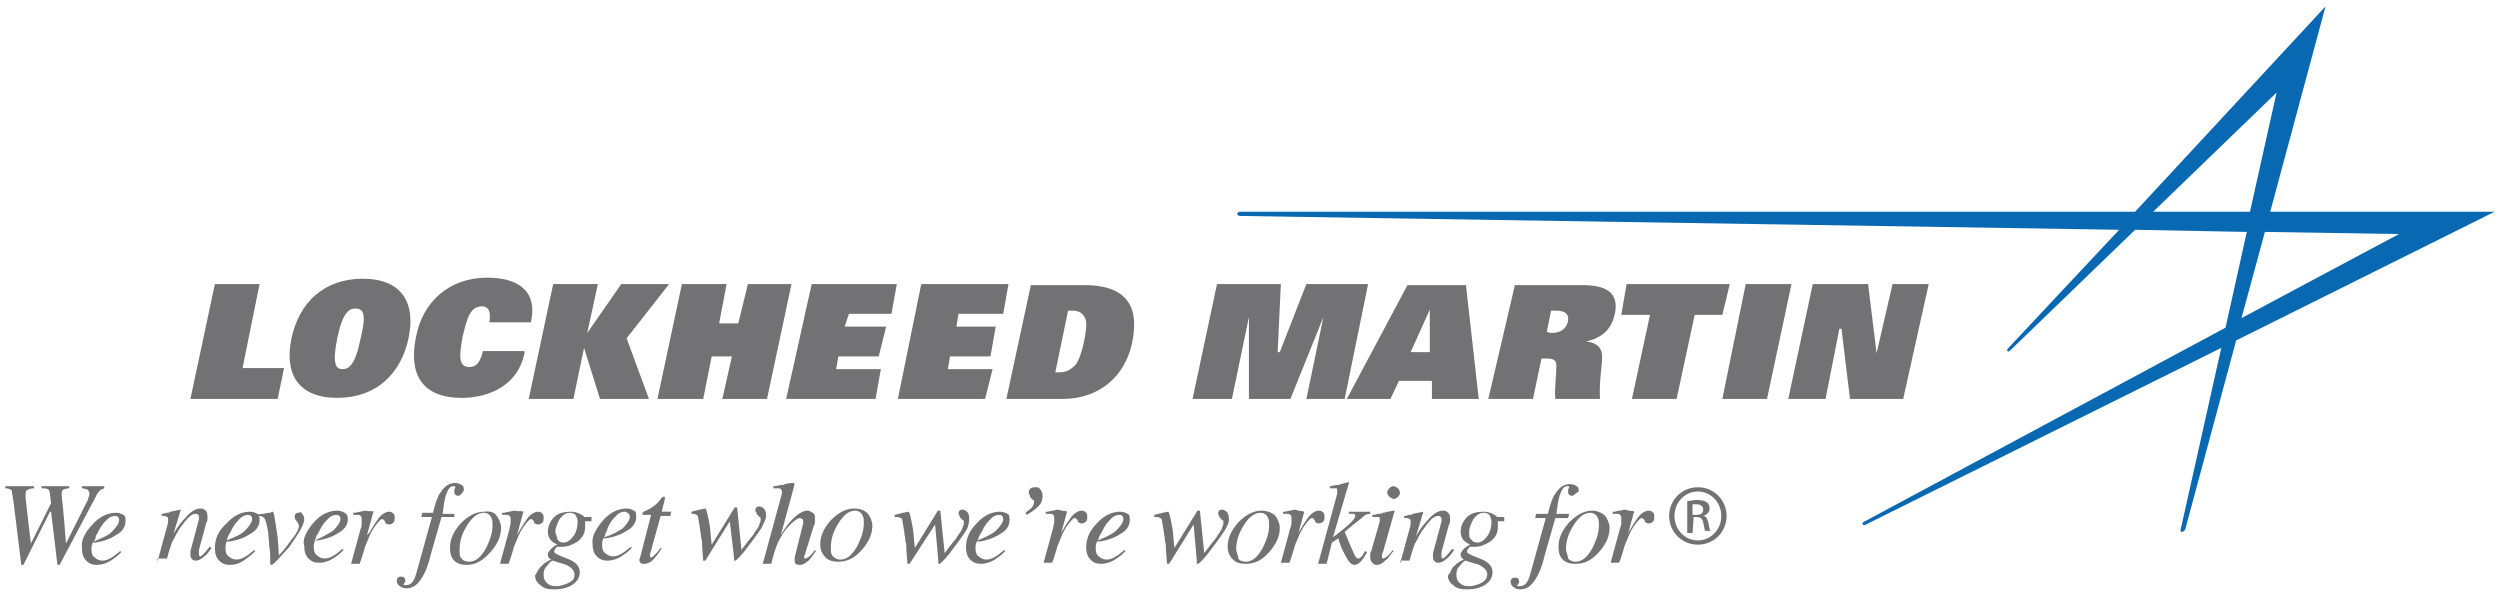 <?xml version="1.0" encoding="utf-8"?>
<!-- Generator: Adobe Illustrator 21.0.2, SVG Export Plug-In . SVG Version: 6.00 Build 0)  -->
<svg version="1.1" id="Layer_1" xmlns="http://www.w3.org/2000/svg" xmlns:xlink="http://www.w3.org/1999/xlink" x="0px" y="0px"
	 viewBox="0 0 235 56" style="enable-background:new 0 0 235 56;" xml:space="preserve">
<style type="text/css">
	.st0{fill:#0868B1;}
	.st1{fill:#727174;}
</style>
<g>
	<path class="st0" d="M212.9,21.8l12.6,0.2l-14.8,7.9L212.9,21.8 M202.4,19.9l11.6-11.2l-2.5,11.2H202.4z M234.5,19.9h-21.1
		l5.2-19.3l-17.9,19.3h-84.1c0,0-0.3,0-0.3,0.2c0,0.1,0.1,0.2,0.3,0.2l82.6,1.3l-10.4,11.1c0,0-0.2,0.2-0.1,0.3
		c0.1,0.1,0.2,0,0.3-0.1l11.7-11.3l10.5,0.2l-2,9L175.3,49c0,0-0.3,0.1-0.2,0.3c0.1,0.1,0.2,0.1,0.3,0l33.4-16.6l-3.8,17
		c0,0-0.1,0.3,0.1,0.3c0.1,0,0.2-0.1,0.3-0.2l4.8-17.8L234.5,19.9z"/>
	<g>
		<polyline class="st1" points="20.2,26.7 24.4,26.7 22.8,34.6 26.7,34.6 26.1,37.5 17.9,37.5 20.2,26.7 		"/>
		<path class="st1" d="M27.4,31.8c-0.7,3.3,0.6,5.6,4.3,5.6s6-2.3,6.7-5.6s-0.6-5.6-4.3-5.6C30.4,26.2,28.1,28.5,27.4,31.8
			 M31.7,31.8c0.5-2.4,1.1-2.8,1.7-2.8c0.7,0,1.1,0.4,0.5,2.8c-0.5,2.5-1.1,2.9-1.7,2.9C31.6,34.7,31.2,34.3,31.7,31.8z"/>
		<path class="st1" d="M49.3,33.2c-0.6,3-3.3,4.2-5.9,4.2c-3.8,0-5-2.3-4.3-5.7c0.6-3.3,3.1-5.6,6.7-5.6c2.7,0,4.8,1.1,4.1,4.2H46
			c0.2-1.2-0.2-1.5-0.7-1.5c-1.1,0-1.4,1.1-1.8,2.8c-0.3,1.6-0.5,2.9,0.6,2.9c0.6,0,1-0.3,1.3-1.5h3.9"/>
		<polyline class="st1" points="52,26.7 56.2,26.7 55.2,31.3 55.2,31.3 58.4,26.7 62.9,26.7 58.9,31.8 61,37.5 56.4,37.5 54.9,32.7 
			54.9,32.7 53.9,37.5 49.7,37.5 52,26.7 		"/>
		<polyline class="st1" points="68.8,33.5 66.9,33.5 66.1,37.5 61.8,37.5 64.1,26.7 68.3,26.7 67.6,30.4 69.4,30.4 70.3,26.7 
			74.4,26.7 72.1,37.5 67.9,37.5 68.8,33.5 		"/>
		<polyline class="st1" points="76.3,26.7 84.3,26.7 83.8,29.5 79.8,29.5 79.4,30.7 83.3,30.7 82.6,33.5 78.8,33.5 78.6,34.7 
			82.8,34.7 82.3,37.5 73.9,37.5 76.3,26.7 		"/>
		<polyline class="st1" points="86.6,26.7 94.8,26.7 94.3,29.5 90.1,29.5 89.9,30.7 93.6,30.7 93.1,33.5 89.3,33.5 89.1,34.7 
			93.3,34.7 92.6,37.5 84.4,37.5 86.6,26.7 		"/>
		<path class="st1" d="M94.6,37.5h5.3c3.3,0,5.8-2,6.5-5.2s-0.2-5.5-4.5-5.5h-5L94.6,37.5 M100.4,29.2h0.4c0.7,0,1,0.3,1.2,0.7
			s0.1,1.2-0.1,2.2c-0.2,1-0.5,1.8-0.8,2.2c-0.4,0.4-0.8,0.7-1.5,0.7h-0.4L100.4,29.2z"/>
		<polyline class="st1" points="124.4,29.8 124.4,29.8 121.3,37.5 117.4,37.5 117.4,29.8 117.4,29.8 115.8,37.5 112.1,37.5 
			114.4,26.7 120.4,26.7 120.1,33.1 120.3,33.1 122.8,26.7 128.6,26.7 126.4,37.5 122.8,37.5 124.4,29.8 		"/>
		<path class="st1" d="M126.6,37.5h4.1l0.8-1.7h3.1v1.7h4.4l-1.2-10.7h-5.5L126.6,37.5 M132.6,33.1l1.8-4l0,0v4H132.6z"/>
		<path class="st1" d="M139.9,37.5h4.2l0.8-3.8h0.5c0.7,0,0.9,0.2,0.9,0.7c0,0.9-0.2,2.3-0.1,3.1h4.2c-0.1-1.6,0.2-3.1,0.2-4
			c0-0.8-0.5-1.3-1.5-1.4l0,0c1.7-0.4,2.4-1.3,2.7-2.6c0.4-2-0.8-2.7-3.1-2.7h-6.3L139.9,37.5 M145.4,31.2l0.4-2h0.4
			c0.8,0,1.3,0.2,1.2,1c-0.2,0.8-0.8,1.1-1.6,1.1L145.4,31.2L145.4,31.2z"/>
		<polyline class="st1" points="155.1,29.6 152.4,29.6 152.9,26.7 162.6,26.7 161.9,29.6 159.3,29.6 157.6,37.5 153.4,37.5 
			155.1,29.6 		"/>
		<polyline class="st1" points="164.1,26.7 168.4,26.7 166.1,37.5 161.9,37.5 164.1,26.7 		"/>
		<polyline class="st1" points="170.4,26.7 175.6,26.7 176.4,33.2 176.4,33.2 177.9,26.7 181.3,26.7 178.9,37.5 173.9,37.5 
			173.1,30.9 172.9,30.9 171.6,37.5 168.1,37.5 170.4,26.7 		"/>
	</g>
	<g>
		<path class="st1" d="M3.2,45.7v0.2c-0.3,0-0.6,0.1-0.7,0.2c-0.1,0.1-0.1,0.3-0.1,0.5v0.1v0.1l0.5,4.3l0,0l1.9-3.8l-0.1-0.8
			c0-0.3-0.1-0.5-0.2-0.5c-0.1-0.1-0.3-0.1-0.6-0.1v-0.2h2.6v0.2C6.2,45.9,6.1,46,6,46c-0.2,0.1-0.2,0.2-0.2,0.5v0.1
			c0,0.1,0.2,1.6,0.4,4.5l0,0l2-4c0.1-0.1,0.1-0.2,0.1-0.3c0.1-0.2,0.1-0.3,0.1-0.4c0-0.2-0.1-0.3-0.2-0.4c-0.1,0-0.3-0.1-0.5-0.1
			v-0.2h2.1v0.2C9.6,46,9.5,46,9.4,46.1c-0.1,0.1-0.3,0.3-0.4,0.6l-3.4,6.4H5.4l-0.6-5H4.7l-2.5,5H2l-0.7-5.7
			c-0.1-0.7-0.2-1.2-0.2-1.3C1,46,0.8,45.9,0.5,45.9v-0.2H3.2z"/>
		<path class="st1" d="M8.7,49.3c0.7-0.8,1.5-1.1,2.2-1.1c0.3,0,0.5,0.1,0.7,0.2c0.2,0.1,0.2,0.3,0.2,0.6c0,0.5-0.3,1-0.9,1.3
			C10.3,50.7,9.6,50.9,9,51H8.7c0,0.1-0.1,0.3-0.1,0.4c0,0.1,0,0.2,0,0.3c0,0.3,0.1,0.6,0.3,0.7c0.2,0.2,0.5,0.3,0.7,0.3
			c0.3,0,0.6-0.1,0.9-0.3c0.2-0.1,0.4-0.3,0.8-0.6l0.1,0.1c-0.2,0.2-0.4,0.4-0.7,0.6c-0.5,0.4-1.1,0.6-1.6,0.6c-0.4,0-0.7-0.1-1-0.4
			c-0.3-0.3-0.4-0.7-0.4-1.2C7.6,50.8,8,50,8.7,49.3z M10.5,50c0.4-0.4,0.7-0.8,0.7-1.1c0-0.1,0-0.2-0.1-0.3s-0.2-0.1-0.3-0.1
			c-0.2,0-0.5,0.1-0.7,0.3s-0.4,0.4-0.6,0.7c-0.2,0.3-0.3,0.6-0.5,0.9C9,50.5,9,50.7,8.8,50.9C9.5,50.6,10.1,50.4,10.5,50z"/>
		<path class="st1" d="M14.8,52.8l0.9-3.3c0.1-0.3,0.1-0.5,0.1-0.5c0-0.1,0-0.1,0-0.2c0-0.1,0-0.2-0.1-0.2c-0.1-0.1-0.2-0.1-0.3-0.1
			h-0.1h-0.1v-0.2c0.2,0,0.4-0.1,0.5-0.1s0.2,0,0.3-0.1l1-0.2l0,0l-0.7,2.3c0.4-0.7,0.8-1.2,1.1-1.5c0.5-0.6,1-0.9,1.4-0.9
			c0.2,0,0.3,0,0.4,0.1c0.2,0.1,0.3,0.3,0.3,0.6c0,0.1,0,0.2,0,0.3s0,0.2-0.1,0.3l-0.7,2.6c0,0.1,0,0.1,0,0.2c0,0.1,0,0.1,0,0.2
			c0,0.1,0,0.1,0,0.1l0.1,0.1c0.1,0,0.2-0.1,0.3-0.2c0.1-0.1,0.3-0.3,0.6-0.7l0.2,0.1c-0.3,0.4-0.5,0.7-0.7,0.8
			c-0.3,0.3-0.6,0.4-0.8,0.4c-0.1,0-0.2,0-0.3-0.1s-0.2-0.2-0.2-0.4c0-0.1,0-0.1,0-0.2c0-0.1,0-0.1,0-0.2l0.7-2.6
			c0-0.1,0.1-0.3,0.1-0.4c0-0.1,0-0.2,0-0.2c0-0.1,0-0.2-0.1-0.2c0-0.1-0.1-0.1-0.2-0.1c-0.3,0-0.6,0.2-1,0.7
			c-0.2,0.3-0.5,0.6-0.7,1c-0.2,0.3-0.3,0.6-0.5,0.9c-0.1,0.3-0.3,0.8-0.5,1.6h-0.9V52.8z"/>
		<path class="st1" d="M28.4,48.3c0.1,0.1,0.2,0.3,0.2,0.5c0,0.5-0.5,1.3-1.4,2.6c-1,1.1-1.5,1.7-1.7,1.7c-0.1,0-0.1-0.1-0.1-0.2
			c0-0.1,0-0.2,0-0.4s0-0.7-0.1-1.2c0-0.6-0.1-1-0.1-1.3c-0.1-0.6-0.2-1-0.3-1.2s-0.3-0.3-0.5-0.3h-0.1c-0.1,0-0.1,0-0.2,0v-0.1
			c0.1,0,0.3-0.1,0.7-0.1c0.3-0.1,0.5-0.1,0.6-0.1l0.2-0.1c0.1,0,0.1,0,0.1,0.1s0.1,0.2,0.1,0.4c0.1,0.6,0.2,1.2,0.3,1.9
			c0,0.4,0.1,0.9,0.1,1.7l0.2-0.2c0.4-0.4,0.7-0.9,1.1-1.4c0.4-0.5,0.6-0.9,0.6-1.2c0-0.1-0.1-0.2-0.2-0.4c-0.2-0.2-0.2-0.3-0.2-0.4
			c0-0.1,0-0.2,0.1-0.3s0.2-0.1,0.3-0.1C28.2,48.1,28.3,48.1,28.4,48.3z"/>
		<path class="st1" d="M21.3,49.2c0.7-0.8,1.5-1.1,2.2-1.1c0.3,0,0.5,0.1,0.7,0.2c0.2,0.1,0.2,0.3,0.2,0.6c0,0.5-0.3,1-0.9,1.3
			c-0.6,0.4-1.3,0.6-1.9,0.7h-0.3c0,0.1-0.1,0.3-0.1,0.4c0,0.1,0,0.2,0,0.3c0,0.3,0.1,0.6,0.3,0.7c0.2,0.2,0.5,0.3,0.7,0.3
			c0.3,0,0.6-0.1,0.9-0.3c0.2-0.1,0.4-0.3,0.8-0.6l0.1,0.1c-0.2,0.2-0.4,0.4-0.7,0.6c-0.6,0.5-1.1,0.7-1.7,0.7c-0.4,0-0.7-0.1-1-0.4
			c-0.3-0.3-0.4-0.7-0.4-1.2C20.2,50.7,20.5,49.9,21.3,49.2z M23,49.9c0.4-0.4,0.7-0.8,0.7-1.1c0-0.1,0-0.2-0.1-0.3
			s-0.2-0.1-0.3-0.1c-0.2,0-0.5,0.1-0.7,0.3s-0.4,0.4-0.6,0.7c-0.2,0.3-0.3,0.6-0.5,0.9c-0.1,0.1-0.1,0.3-0.2,0.5
			C22,50.5,22.6,50.3,23,49.9z"/>
		<path class="st1" d="M29.5,49.1c0.7-0.8,1.5-1.1,2.2-1.1c0.3,0,0.5,0.1,0.7,0.2c0.2,0.1,0.3,0.3,0.3,0.6c0,0.5-0.3,1-0.9,1.3
			c-0.6,0.4-1.3,0.6-1.9,0.7h-0.3c0,0.1-0.1,0.3-0.1,0.4c0,0.1,0,0.2,0,0.3c0,0.3,0.1,0.6,0.3,0.7c0.2,0.2,0.5,0.3,0.7,0.3
			c0.3,0,0.6-0.1,0.9-0.3c0.2-0.1,0.4-0.3,0.8-0.6l0.1,0.1c-0.2,0.2-0.4,0.4-0.7,0.6c-0.5,0.4-1.1,0.6-1.6,0.6c-0.4,0-0.7-0.1-1-0.4
			c-0.3-0.3-0.4-0.7-0.4-1.2C28.4,50.7,28.8,49.9,29.5,49.1z M31.3,49.9c0.4-0.4,0.7-0.8,0.7-1.1c0-0.1,0-0.2-0.1-0.3
			s-0.2-0.1-0.3-0.1c-0.2,0-0.5,0.1-0.7,0.3s-0.4,0.4-0.6,0.7c-0.2,0.3-0.3,0.6-0.5,0.9c-0.1,0.1-0.1,0.3-0.2,0.5
			C30.3,50.5,30.8,50.2,31.3,49.9z"/>
		<path class="st1" d="M35.1,48.1L35.1,48.1C35.1,48.2,35.1,48.2,35.1,48.1l-0.6,2.2l0.2-0.2c0.3-0.5,0.6-1,0.9-1.4
			c0.3-0.4,0.7-0.6,1-0.6c0.2,0,0.3,0.1,0.4,0.2c0.1,0.1,0.1,0.2,0.1,0.4s0,0.3-0.1,0.4c-0.1,0.1-0.2,0.2-0.4,0.2
			c-0.1,0-0.2,0-0.3-0.1c-0.1,0-0.1-0.1-0.1-0.2l-0.1-0.1c0,0,0,0-0.1-0.1c0,0,0,0-0.1,0s-0.3,0.2-0.6,0.6c-0.3,0.4-0.5,0.8-0.7,1.3
			c-0.1,0.3-0.3,0.6-0.4,1.1c-0.1,0.3-0.2,0.7-0.4,1.2h-0.8l0.9-3.3c0.1-0.2,0.1-0.4,0.1-0.5s0-0.3,0-0.4c0-0.1,0-0.2-0.1-0.3
			s-0.1-0.1-0.3-0.1c0,0-0.1,0-0.2,0c-0.1,0-0.1,0-0.2,0v-0.2h0.2c0.3-0.1,0.6-0.1,0.9-0.2C34.8,48.1,35,48,35.1,48.1
			C35,48,35.1,48,35.1,48.1z"/>
		<path class="st1" d="M43.4,46.4c-0.1,0.1-0.2,0.2-0.3,0.2c-0.1,0-0.2,0-0.3-0.1c-0.1-0.1-0.1-0.2-0.1-0.3c0-0.1,0-0.2,0.1-0.4
			c0,0,0-0.1-0.1-0.1h-0.1c-0.3,0-0.5,0.3-0.7,0.9c-0.1,0.3-0.2,0.9-0.3,1.7h1.1v0.3h-1.2l-1,3.5c-0.2,0.9-0.5,1.7-0.9,2.3
			c-0.4,0.6-0.8,0.9-1.4,0.9c-0.3,0-0.5-0.1-0.6-0.2c-0.2-0.1-0.3-0.3-0.3-0.5c0-0.1,0-0.2,0.1-0.3c0.1-0.1,0.2-0.1,0.3-0.1
			s0.2,0,0.3,0.1c0.1,0.1,0.1,0.2,0.1,0.3c0,0.1,0,0.1-0.1,0.2c0,0.1-0.1,0.1-0.1,0.1S38,55,38,55c0,0,0.1,0,0.2,0
			c0.3,0,0.6-0.2,0.8-0.7c0.1-0.3,0.2-0.6,0.3-1l1.3-4.7h-1l0.1-0.4h1c0.2-0.8,0.4-1.5,0.7-1.9c0.4-0.6,0.8-0.9,1.4-0.9
			c0.2,0,0.5,0.1,0.6,0.2c0.2,0.1,0.2,0.3,0.2,0.5C43.5,46.2,43.5,46.3,43.4,46.4z"/>
		<path class="st1" d="M46.7,48.5c0.2,0.3,0.4,0.7,0.4,1.1c0,0.8-0.3,1.5-1,2.3c-0.7,0.8-1.4,1.2-2.2,1.2c-0.5,0-0.9-0.1-1.2-0.4
			c-0.3-0.3-0.4-0.7-0.4-1.2c0-0.8,0.3-1.5,1-2.3c0.7-0.7,1.4-1.1,2.2-1.1C46.1,48,46.5,48.2,46.7,48.5z M43.4,52.5
			c0.1,0.2,0.4,0.3,0.7,0.3c0.6,0,1.1-0.4,1.6-1.3c0.4-0.8,0.6-1.5,0.6-2.1c0-0.3,0-0.5-0.1-0.7c-0.1-0.3-0.4-0.5-0.7-0.5
			c-0.6,0-1.1,0.4-1.6,1.2s-0.7,1.5-0.7,2.3C43.2,52.1,43.2,52.4,43.4,52.5z"/>
		<path class="st1" d="M49.2,48.1L49.2,48.1C49.2,48.2,49.2,48.2,49.2,48.1l-0.6,2.2l0.1-0.2c0.3-0.5,0.6-1,0.9-1.4s0.7-0.6,1-0.6
			c0.2,0,0.3,0.1,0.4,0.2c0.1,0.1,0.1,0.2,0.1,0.4s0,0.3-0.1,0.4c-0.1,0.1-0.2,0.2-0.4,0.2c-0.1,0-0.2,0-0.3-0.1
			c-0.1,0-0.1-0.1-0.1-0.2l-0.1-0.1c0,0,0,0-0.1-0.1c0,0,0,0-0.1,0s-0.3,0.2-0.6,0.6c-0.3,0.4-0.5,0.8-0.7,1.3
			c-0.1,0.3-0.3,0.6-0.4,1.1c-0.1,0.3-0.2,0.7-0.4,1.2H47l0.9-3.3c0-0.2,0.1-0.4,0.1-0.5s0-0.3,0-0.4c0-0.1,0-0.2-0.1-0.3
			s-0.1-0.1-0.3-0.1c0,0-0.1,0-0.2,0s-0.1,0-0.2,0v-0.2h0.2c0.3-0.1,0.6-0.1,0.9-0.2C48.9,48.1,49.1,48,49.2,48.1
			C49.1,48,49.1,48,49.2,48.1z"/>
		<path class="st1" d="M50.8,53.3c0.2-0.2,0.5-0.5,1-0.7c-0.1-0.1-0.2-0.1-0.2-0.2c-0.1-0.1-0.1-0.1-0.1-0.3c0-0.1,0.1-0.3,0.3-0.5
			c0.1-0.1,0.3-0.3,0.6-0.4c-0.2-0.1-0.4-0.2-0.6-0.4s-0.3-0.5-0.3-0.8c0-0.5,0.2-1,0.6-1.4s1-0.5,1.6-0.5c0.3,0,0.6,0.1,0.8,0.2
			c0.2,0.1,0.4,0.2,0.4,0.3h0.7V49H55c0,0.1,0,0.2,0,0.2c0,0.1,0,0.2,0,0.3c0,0.6-0.2,1-0.7,1.4c-0.5,0.3-0.9,0.5-1.5,0.5
			c-0.1,0-0.1,0-0.2,0c0,0-0.1,0-0.2,0s-0.1,0.1-0.2,0.2c-0.1,0.1-0.1,0.2-0.1,0.3s0.4,0.3,1.2,0.6c0.8,0.3,1.2,0.7,1.2,1.3
			c0,0.4-0.2,0.8-0.6,1.1c-0.4,0.3-1,0.5-1.8,0.5c-0.6,0-1-0.1-1.3-0.4c-0.3-0.2-0.5-0.5-0.5-0.9C50.5,53.8,50.6,53.5,50.8,53.3z
			 M53.6,54.7C54,54.5,54,54.2,54,54s-0.1-0.4-0.2-0.5s-0.2-0.2-0.4-0.3c-0.1-0.1-0.4-0.2-0.8-0.3S52,52.7,52,52.7
			c-0.1,0-0.3,0.1-0.5,0.4c-0.3,0.3-0.4,0.5-0.4,0.9c0,0.5,0.2,0.8,0.6,1c0.2,0.1,0.5,0.1,0.8,0.1C52.9,55,53.3,54.9,53.6,54.7z
			 M52.4,50.7c0.1,0.2,0.3,0.3,0.6,0.3c0.3,0,0.6-0.2,0.9-0.6c0.3-0.4,0.4-0.9,0.4-1.4c0-0.2-0.1-0.4-0.2-0.6
			c-0.1-0.1-0.3-0.2-0.5-0.2c-0.4,0-0.7,0.2-1,0.6c-0.2,0.4-0.4,0.8-0.4,1.2C52.3,50.4,52.4,50.6,52.4,50.7z"/>
		<path class="st1" d="M56.7,48.9c0.7-0.8,1.5-1.1,2.2-1.1c0.3,0,0.5,0.1,0.7,0.2c0.2,0.1,0.2,0.3,0.2,0.6c0,0.5-0.3,1-0.9,1.3
			c-0.6,0.4-1.3,0.6-1.9,0.7h-0.3c0,0.1-0.1,0.3-0.1,0.4c0,0.1,0,0.2,0,0.3c0,0.3,0.1,0.6,0.3,0.7c0.2,0.2,0.5,0.3,0.7,0.3
			c0.3,0,0.6-0.1,0.9-0.3c0.2-0.1,0.4-0.3,0.8-0.6l0.1,0.1c-0.2,0.2-0.4,0.4-0.7,0.6c-0.5,0.4-1.1,0.6-1.6,0.6c-0.4,0-0.7-0.1-1-0.4
			c-0.3-0.3-0.4-0.7-0.4-1.2C55.6,50.5,56,49.7,56.7,48.9z M58.5,49.7c0.4-0.4,0.7-0.8,0.7-1.1c0-0.1,0-0.2-0.1-0.3
			c-0.2-0.2-0.3-0.2-0.4-0.2c-0.2,0-0.5,0.1-0.7,0.3s-0.4,0.4-0.6,0.7S57.1,49.7,57,50c-0.1,0.1-0.1,0.3-0.2,0.5
			C57.5,50.3,58,50,58.5,49.7z"/>
		<path class="st1" d="M60.2,52.3L60.2,52.3l1-3.9h-0.8c0-0.1,0-0.2,0-0.2l0.1-0.1c0.4-0.2,0.7-0.3,0.9-0.5c0.2-0.1,0.5-0.4,0.8-0.8
			l0.1-0.1l0,0c0,0,0,0,0.1,0h0.1c0,0,0,0,0,0.1c0,0,0,0,0,0.1l-0.3,1.2h0.9L63,48.5h-0.9l-1,3.6c0,0.1,0,0.1,0,0.2
			c0,0.1,0.1,0.1,0.1,0.1c0.1,0,0.2-0.1,0.4-0.3c0.1-0.1,0.3-0.3,0.5-0.6l0.1,0.1l-0.1,0.1c-0.3,0.5-0.6,0.8-0.8,1
			c-0.2,0.2-0.5,0.3-0.7,0.3s-0.3,0-0.4-0.1s-0.1-0.2-0.1-0.3C60.2,52.3,60.2,52.3,60.2,52.3z"/>
		<path class="st1" d="M71.6,49.6c-0.2,0.3-0.4,0.6-0.7,1c-0.3,0.4-0.6,0.8-0.9,1.2c-0.5,0.6-0.8,0.9-0.9,0.9h-0.1c0,0,0-0.1,0-0.3
			L68.6,49l-2.3,3.7l0,0c0,0,0,0-0.1,0h-0.1l0,0l-0.1-1.3c0-0.3,0-0.6-0.1-0.9c0-0.3-0.1-0.6-0.1-0.8c-0.1-0.7-0.2-1.1-0.2-1.2
			c-0.1-0.1-0.2-0.2-0.5-0.2h-0.1H65v-0.2c0.1,0,0.3-0.1,0.4-0.1c0.1,0,0.3-0.1,0.4-0.1l0.5-0.1c0.1,0,0.2,0.5,0.4,1.5
			c0.1,0.6,0.1,1.2,0.2,1.9l2.1-3.4c0,0,0-0.1,0.1-0.1c0,0,0,0,0.1,0h0.1v0.1l0.4,3.9c0,0,0.2-0.3,0.6-0.8c0.4-0.5,0.6-0.7,0.6-0.8
			c0.3-0.4,0.5-0.7,0.5-0.9c0.1-0.1,0.1-0.3,0.1-0.4c0-0.1,0-0.1,0-0.1s0-0.1-0.1-0.1l-0.2-0.2c0,0-0.1-0.1-0.1-0.2
			c0-0.1-0.1-0.1-0.1-0.2c0-0.1,0-0.2,0.1-0.3c0.1-0.1,0.2-0.1,0.3-0.1s0.3,0.1,0.4,0.2c0.1,0.1,0.2,0.3,0.2,0.5
			C72.1,48.7,71.8,49.1,71.6,49.6z"/>
		<path class="st1" d="M72.8,45.7c0.2,0,0.4-0.1,0.6-0.1c0.1,0,0.3,0,0.4-0.1c0.4-0.1,0.7-0.1,0.7-0.1h0.1l0.1,0.1l-1.3,4.8
			c0.4-0.7,0.8-1.2,1.1-1.5c0.5-0.5,1-0.8,1.4-0.8c0.2,0,0.3,0.1,0.5,0.2c0.2,0.1,0.2,0.3,0.2,0.6c0,0.1,0,0.2,0,0.3s0,0.2-0.1,0.3
			L75.7,52c0,0.1,0,0.1-0.1,0.2c0,0.1,0,0.1,0,0.2c0,0.1,0,0.1,0,0.1h0.1c0.1,0,0.2-0.1,0.4-0.2c0.1-0.1,0.3-0.3,0.5-0.6l0.1,0.1
			c-0.3,0.4-0.5,0.7-0.6,0.8c-0.3,0.3-0.6,0.5-0.9,0.5c-0.1,0-0.3,0-0.4-0.1c-0.1-0.1-0.1-0.2-0.1-0.4v-0.1v-0.1l0.8-3.2v-0.1V49
			c0-0.1,0-0.2-0.1-0.2c-0.1-0.1-0.1-0.1-0.2-0.1c-0.2,0-0.5,0.2-0.9,0.6c-0.4,0.4-0.7,0.8-0.9,1.2c-0.2,0.3-0.3,0.6-0.4,0.8
			c-0.1,0.3-0.3,0.8-0.5,1.7h-0.8l1.8-6.6v-0.1v-0.1c0-0.2-0.1-0.2-0.2-0.3c-0.1,0-0.3,0-0.6,0V45.7z"/>
		<path class="st1" d="M81.6,48.3c0.2,0.3,0.4,0.7,0.4,1.1c0,0.8-0.3,1.5-1,2.3s-1.4,1.1-2.2,1.1c-0.5,0-0.9-0.1-1.2-0.4
			c-0.3-0.3-0.5-0.7-0.5-1.2c0-0.8,0.3-1.5,1-2.3c0.7-0.7,1.4-1.1,2.2-1.1C80.9,47.8,81.3,48,81.6,48.3z M78.3,52.3
			c0.2,0.2,0.4,0.3,0.7,0.3c0.6,0,1.1-0.4,1.6-1.3c0.4-0.8,0.6-1.5,0.6-2.1c0-0.3,0-0.5-0.1-0.7c-0.1-0.3-0.4-0.5-0.7-0.5
			c-0.6,0-1.1,0.4-1.6,1.2s-0.7,1.5-0.7,2.3C78.1,51.9,78.1,52.1,78.3,52.3z"/>
		<path class="st1" d="M90.8,49.9c-0.2,0.3-0.4,0.6-0.7,1c-0.3,0.4-0.6,0.8-0.9,1.2c-0.5,0.6-0.8,0.9-0.9,0.9h-0.1c0,0,0-0.1,0-0.3
			l-0.3-3.4L85.5,53l0,0c0,0,0,0-0.1,0h-0.1l0,0l-0.1-1.3c0-0.3,0-0.6-0.1-0.9c0-0.3-0.1-0.6-0.1-0.8c-0.1-0.7-0.2-1.1-0.2-1.2
			c-0.1-0.1-0.2-0.2-0.5-0.2h-0.1h-0.1v-0.2c0.1,0,0.3-0.1,0.4-0.1c0.1,0,0.3-0.1,0.4-0.1l0.5-0.1c0.1,0,0.2,0.5,0.4,1.5
			c0.1,0.6,0.1,1.2,0.2,1.9l2.1-3.4c0,0,0-0.1,0.1-0.1c0,0,0,0,0.1,0h0.1v0.1l0.4,3.9c0,0,0.2-0.3,0.6-0.8c0.4-0.5,0.6-0.7,0.6-0.8
			c0.3-0.4,0.5-0.7,0.5-0.9c0.1-0.1,0.1-0.3,0.1-0.4c0-0.1,0-0.1,0-0.1s0-0.1-0.1-0.1l-0.2-0.2c0,0-0.1-0.1-0.1-0.2
			c0-0.1-0.1-0.1-0.1-0.2c0-0.1,0-0.2,0.1-0.3c0.1-0.1,0.2-0.1,0.3-0.1s0.3,0.1,0.4,0.2c0.1,0.1,0.2,0.3,0.2,0.5
			C91.1,49,91.1,49.4,90.8,49.9z"/>
		<path class="st1" d="M91.8,49.2c0.7-0.8,1.5-1.1,2.2-1.1c0.3,0,0.5,0.1,0.7,0.2c0.2,0.1,0.2,0.3,0.2,0.6c0,0.5-0.3,1-0.9,1.3
			c-0.6,0.4-1.3,0.6-1.9,0.7h-0.3c0,0.1-0.1,0.3-0.1,0.4c0,0.1,0,0.2,0,0.3c0,0.3,0.1,0.6,0.3,0.7c0.2,0.2,0.5,0.3,0.7,0.3
			c0.3,0,0.6-0.1,0.9-0.3c0.2-0.1,0.4-0.3,0.8-0.6l0.1,0.1c-0.2,0.2-0.4,0.4-0.7,0.6c-0.5,0.4-1.1,0.6-1.6,0.6c-0.4,0-0.7-0.1-1-0.4
			c-0.3-0.3-0.4-0.7-0.4-1.2C90.8,50.7,91.1,49.9,91.8,49.2z M93.6,49.9c0.4-0.4,0.7-0.8,0.7-1.1c0-0.1,0-0.2-0.1-0.3
			c-0.1-0.1-0.2-0.1-0.3-0.1c-0.2,0-0.5,0.1-0.7,0.3s-0.4,0.4-0.6,0.7s-0.3,0.6-0.5,0.9c-0.1,0.1-0.1,0.3-0.2,0.5
			C92.6,50.5,93.1,50.3,93.6,49.9z"/>
		<path class="st1" d="M97.8,46c0.1,0.2,0.2,0.3,0.2,0.6c0,0.4-0.1,0.7-0.4,1s-0.6,0.5-0.9,0.7l-0.2,0.1l-0.1-0.2
			c0.2-0.2,0.4-0.3,0.5-0.4c0.2-0.2,0.3-0.4,0.3-0.6v-0.1c0,0,0-0.1-0.1-0.1l-0.1-0.1c-0.1-0.1-0.2-0.2-0.2-0.3s-0.1-0.2-0.1-0.3
			c0-0.2,0.1-0.3,0.2-0.4c0.1-0.1,0.3-0.1,0.4-0.1C97.6,45.8,97.6,45.8,97.8,46z"/>
		<path class="st1" d="M100.3,48.1L100.3,48.1C100.3,48.2,100.3,48.2,100.3,48.1l-0.6,2.2l0.1-0.3c0.3-0.5,0.6-1,0.9-1.4
			s0.7-0.6,1-0.6c0.2,0,0.3,0.1,0.4,0.2c0.1,0.1,0.1,0.2,0.1,0.4s0,0.3-0.1,0.4c-0.1,0.1-0.2,0.2-0.4,0.2c-0.1,0-0.2,0-0.3-0.1
			c-0.1,0-0.1-0.1-0.1-0.2l-0.1-0.1c0,0,0,0-0.1-0.1c0,0,0,0-0.1,0c-0.1,0-0.3,0.2-0.6,0.6c-0.3,0.4-0.5,0.8-0.7,1.3
			c-0.1,0.3-0.3,0.6-0.4,1.1c-0.1,0.3-0.2,0.7-0.4,1.2h-0.8l0.9-3.3c0-0.2,0.1-0.4,0.1-0.5s0-0.3,0-0.4c0-0.1,0-0.2-0.1-0.3
			c-0.1-0.1-0.1-0.1-0.3-0.1c0,0-0.1,0-0.2,0c-0.1,0-0.1,0-0.2,0v-0.2h0.2c0.3-0.1,0.6-0.1,0.9-0.2C100.1,48.1,100.3,48,100.3,48.1
			C100.3,48,100.3,48,100.3,48.1z"/>
		<path class="st1" d="M103.1,49.2c0.7-0.8,1.5-1.1,2.2-1.1c0.3,0,0.5,0.1,0.7,0.2c0.2,0.1,0.2,0.3,0.2,0.6c0,0.5-0.3,1-0.9,1.3
			c-0.6,0.4-1.3,0.6-1.9,0.7h-0.3c0,0.1-0.1,0.3-0.1,0.4c0,0.1,0,0.2,0,0.3c0,0.3,0.1,0.6,0.3,0.7c0.2,0.2,0.5,0.3,0.7,0.3
			c0.3,0,0.6-0.1,0.9-0.3c0.2-0.1,0.4-0.3,0.8-0.6l0.1,0.1c-0.2,0.2-0.4,0.4-0.7,0.6c-0.5,0.4-1.1,0.6-1.6,0.6c-0.4,0-0.7-0.1-1-0.4
			c-0.3-0.3-0.4-0.7-0.4-1.2C102.1,50.7,102.4,49.9,103.1,49.2z M104.9,49.9c0.4-0.4,0.7-0.8,0.7-1.1c0-0.1,0-0.2-0.1-0.3
			s-0.2-0.1-0.3-0.1c-0.2,0-0.5,0.1-0.7,0.3s-0.4,0.4-0.6,0.7c-0.2,0.3-0.3,0.6-0.5,0.9c-0.1,0.1-0.1,0.3-0.2,0.5
			C103.9,50.5,104.4,50.3,104.9,49.9z"/>
		<path class="st1" d="M115.1,49.9c-0.2,0.3-0.4,0.6-0.7,1s-0.6,0.8-0.9,1.2c-0.5,0.6-0.8,0.9-0.9,0.9h-0.1c0,0,0-0.1,0-0.3
			l-0.3-3.4l-2.3,3.7l0,0c0,0,0,0-0.1,0h-0.1l0,0l-0.1-1.3c0-0.3,0-0.6-0.1-0.9c0-0.3-0.1-0.6-0.1-0.8c-0.1-0.7-0.2-1.1-0.2-1.2
			c-0.1-0.1-0.2-0.2-0.5-0.2h-0.1h-0.1v-0.2c0.1,0,0.3-0.1,0.4-0.1c0.1,0,0.3-0.1,0.4-0.1l0.5-0.1c0.1,0,0.2,0.5,0.4,1.5
			c0.1,0.6,0.1,1.2,0.2,1.9l2.1-3.4c0,0,0-0.1,0.1-0.1c0,0,0,0,0.1,0h0.1v0.1l0.4,3.9c0,0,0.2-0.3,0.6-0.8c0.4-0.5,0.6-0.7,0.6-0.8
			c0.3-0.4,0.5-0.7,0.5-0.9c0.1-0.1,0.1-0.3,0.1-0.4c0-0.1,0-0.1,0-0.1s0-0.1-0.1-0.1l-0.2-0.2c0,0-0.1-0.1-0.1-0.2
			c0-0.1-0.1-0.1-0.1-0.2c0-0.1,0-0.2,0.1-0.3s0.2-0.1,0.3-0.1s0.3,0.1,0.4,0.2c0.1,0.1,0.2,0.3,0.2,0.5
			C115.6,49,115.4,49.4,115.1,49.9z"/>
		<path class="st1" d="M119.9,48.5c0.2,0.3,0.4,0.7,0.4,1.1c0,0.8-0.3,1.5-1,2.3s-1.4,1.1-2.2,1.1c-0.5,0-0.9-0.1-1.2-0.4
			c-0.3-0.3-0.5-0.7-0.5-1.2c0-0.8,0.3-1.5,1-2.3c0.7-0.7,1.4-1.1,2.2-1.1C119.1,48,119.6,48.2,119.9,48.5z M116.4,52.5
			c0.1,0.2,0.4,0.3,0.7,0.3c0.6,0,1.1-0.4,1.6-1.3c0.4-0.8,0.6-1.5,0.6-2.1c0-0.3,0-0.5-0.1-0.7c-0.1-0.3-0.4-0.5-0.7-0.5
			c-0.6,0-1.1,0.4-1.6,1.2s-0.7,1.5-0.7,2.3C116.3,52.1,116.4,52.3,116.4,52.5z"/>
		<path class="st1" d="M122.6,48.1L122.6,48.1C122.6,48.2,122.6,48.2,122.6,48.1l-0.6,2.2l0.1-0.3c0.3-0.5,0.6-1,0.9-1.4
			c0.3-0.4,0.7-0.6,1-0.6c0.2,0,0.3,0.1,0.4,0.2c0.1,0.1,0.1,0.2,0.1,0.4s0,0.3-0.1,0.4c-0.1,0.1-0.2,0.2-0.4,0.2
			c-0.1,0-0.2,0-0.3-0.1c-0.1,0-0.1-0.1-0.1-0.2l-0.1-0.1c0,0,0,0-0.1-0.1c0,0,0,0-0.1,0s-0.3,0.2-0.6,0.6c-0.3,0.4-0.5,0.8-0.7,1.3
			c-0.1,0.3-0.3,0.6-0.4,1.1c-0.1,0.3-0.2,0.7-0.4,1.2h-0.8l0.9-3.3c0.1-0.2,0.1-0.4,0.1-0.5s0-0.3,0-0.4c0-0.1,0-0.2-0.1-0.3
			s-0.2-0.1-0.3-0.1c0,0-0.1,0-0.2,0c-0.1,0-0.1,0-0.2,0v-0.2h0.2c0.3-0.1,0.6-0.1,0.9-0.2C122.3,48.1,122.4,48,122.6,48.1
			C122.6,48,122.6,48,122.6,48.1z"/>
		<path class="st1" d="M123.9,53l1.8-6.6v-0.1v-0.1c0-0.2,0-0.3-0.1-0.3s-0.3,0-0.6,0v-0.2c0.2,0,0.4-0.1,0.6-0.1
			c0.2,0,0.3,0,0.4-0.1c0,0,0.2,0,0.4-0.1c0.2,0,0.3-0.1,0.4-0.1v0.1l-1.5,5.1c0.8-0.6,1.4-1.1,1.7-1.4c0.3-0.3,0.4-0.5,0.4-0.6
			s0-0.1-0.1-0.2c-0.1,0-0.2,0-0.5,0v-0.2h2v0.2c-0.3,0-0.5,0.1-0.7,0.3s-0.8,0.6-1.7,1.4c0.5,1.2,0.8,1.9,0.9,2.1
			c0.1,0.2,0.2,0.4,0.4,0.4c0.1,0,0.2-0.1,0.3-0.2c0.1-0.1,0.2-0.3,0.3-0.5l0.2,0.1c-0.2,0.4-0.4,0.7-0.6,0.9
			c-0.2,0.2-0.4,0.3-0.6,0.3c-0.1,0-0.3-0.1-0.4-0.2c-0.1-0.1-0.3-0.4-0.5-0.8c-0.1-0.2-0.2-0.4-0.3-0.6c-0.1-0.3-0.2-0.5-0.3-0.9
			l-0.6,0.4l-0.5,2C124.6,53,123.9,53,123.9,53z"/>
		<path class="st1" d="M131.1,48C131.1,48.1,131.1,48.1,131.1,48l-1.1,3.9c-0.1,0.2-0.1,0.3-0.1,0.4c0,0.1,0,0.1,0,0.1l0.1,0.1
			c0.1,0,0.3-0.1,0.5-0.3c0.1-0.1,0.3-0.3,0.4-0.5l0.1,0.1l-0.1,0.1c-0.3,0.4-0.5,0.7-0.7,0.8c-0.3,0.3-0.5,0.4-0.8,0.4
			c-0.2,0-0.3-0.1-0.4-0.2c-0.1-0.1-0.2-0.3-0.2-0.5c0-0.1,0-0.2,0-0.3s0-0.2,0.1-0.3l0.8-2.8v-0.1v-0.1c0-0.1,0-0.2-0.1-0.2
			s-0.3,0-0.6,0v-0.2c0.3,0,0.5-0.1,0.6-0.1s0.3,0,0.4-0.1c0.2,0,0.3-0.1,0.5-0.1C130.9,48,131.1,48,131.1,48z M130.6,46.7
			c-0.1-0.1-0.2-0.3-0.2-0.4c0-0.2,0.1-0.3,0.2-0.4c0.1-0.1,0.2-0.2,0.4-0.2c0.1,0,0.3,0.1,0.4,0.2c0.1,0.1,0.2,0.3,0.2,0.4
			c0,0.2-0.1,0.3-0.2,0.4c-0.1,0.1-0.2,0.2-0.4,0.2C130.9,46.9,130.8,46.8,130.6,46.7z"/>
		<path class="st1" d="M131.6,53l0.9-3.3c0.1-0.3,0.1-0.5,0.1-0.5c0-0.1,0-0.1,0-0.2c0-0.1,0-0.2-0.1-0.2c-0.1-0.1-0.2-0.1-0.3-0.1
			h-0.1H132v-0.2c0.2,0,0.4-0.1,0.5-0.1s0.2,0,0.3-0.1l1-0.2l0,0l-0.7,2.3c0.4-0.7,0.8-1.2,1.1-1.5c0.5-0.6,1-0.9,1.4-0.9
			c0.2,0,0.3,0,0.4,0.1c0.2,0.1,0.3,0.3,0.3,0.6c0,0.1,0,0.2,0,0.3s0,0.2-0.1,0.3l-0.7,2.6c0,0.1,0,0.1,0,0.2c0,0.1,0,0.1,0,0.2
			c0,0.1,0,0.1,0,0.1l0.1,0.1c0.1,0,0.2-0.1,0.3-0.2c0.1-0.1,0.3-0.3,0.6-0.7l0.2,0.1c-0.3,0.4-0.5,0.7-0.7,0.8
			c-0.3,0.3-0.6,0.4-0.8,0.4c-0.1,0-0.2,0-0.3-0.1s-0.2-0.2-0.2-0.4c0-0.1,0-0.1,0-0.2c0-0.1,0-0.1,0-0.2l0.7-2.6
			c0-0.1,0.1-0.3,0.1-0.4c0-0.1,0-0.2,0-0.2c0-0.1,0-0.2-0.1-0.2c0-0.1-0.1-0.1-0.2-0.1c-0.3,0-0.6,0.2-1,0.7
			c-0.2,0.3-0.5,0.6-0.7,1c-0.2,0.3-0.3,0.6-0.5,0.9c-0.1,0.3-0.3,0.8-0.5,1.6h-0.9V53z"/>
		<path class="st1" d="M136.6,53.3c0.2-0.2,0.5-0.5,1-0.7c-0.1-0.1-0.2-0.1-0.2-0.2c-0.1-0.1-0.1-0.1-0.1-0.3c0-0.1,0.1-0.3,0.3-0.5
			c0.1-0.1,0.3-0.3,0.6-0.4c-0.2-0.1-0.4-0.2-0.6-0.4c-0.2-0.2-0.3-0.5-0.3-0.8c0-0.5,0.2-1,0.6-1.4c0.4-0.4,1-0.5,1.6-0.5
			c0.3,0,0.6,0.1,0.8,0.2c0.2,0.1,0.4,0.2,0.4,0.3h0.7V49h-0.6c0,0.1,0,0.2,0,0.2c0,0.1,0,0.2,0,0.3c0,0.6-0.2,1-0.7,1.4
			c-0.5,0.3-0.9,0.5-1.5,0.5c-0.1,0-0.1,0-0.2,0c0,0-0.1,0-0.2,0c-0.1,0-0.1,0.1-0.2,0.2c-0.1,0.1-0.1,0.2-0.1,0.3s0.4,0.3,1.2,0.6
			s1.2,0.7,1.2,1.3c0,0.4-0.2,0.8-0.6,1.1c-0.4,0.3-1,0.5-1.8,0.5c-0.6,0-1-0.1-1.3-0.4c-0.3-0.2-0.5-0.5-0.5-0.9
			C136.4,53.8,136.4,53.5,136.6,53.3z M139.4,54.7c0.3-0.2,0.4-0.5,0.4-0.7s-0.1-0.4-0.2-0.5c-0.1-0.1-0.2-0.2-0.4-0.3
			c-0.1-0.1-0.4-0.2-0.8-0.3c-0.4-0.1-0.6-0.2-0.6-0.2c-0.1,0-0.3,0.1-0.5,0.4c-0.3,0.3-0.4,0.5-0.4,0.9c0,0.5,0.2,0.8,0.6,1
			c0.2,0.1,0.5,0.1,0.8,0.1C138.8,55,139.1,54.9,139.4,54.7z M138.3,50.7c0.1,0.2,0.3,0.3,0.6,0.3s0.6-0.2,0.9-0.6
			c0.3-0.4,0.4-0.9,0.4-1.4c0-0.2-0.1-0.4-0.2-0.6c-0.1-0.1-0.3-0.2-0.5-0.2c-0.4,0-0.7,0.2-1,0.6c-0.2,0.4-0.4,0.8-0.4,1.2
			C138.1,50.4,138.1,50.6,138.3,50.7z"/>
		<path class="st1" d="M148.1,46.4c-0.1,0.1-0.2,0.2-0.3,0.2s-0.2,0-0.3-0.1s-0.1-0.2-0.1-0.3s0-0.2,0.1-0.4c0,0,0-0.1-0.1-0.1h-0.1
			c-0.3,0-0.5,0.3-0.7,0.9c-0.1,0.3-0.2,0.9-0.3,1.7h1.2l-0.1,0.4h-1.2l-1,3.5c-0.2,0.9-0.5,1.7-0.9,2.3c-0.4,0.6-0.8,0.9-1.4,0.9
			c-0.3,0-0.5-0.1-0.6-0.2c-0.2-0.1-0.3-0.3-0.3-0.5c0-0.1,0-0.2,0.1-0.3c0.1-0.1,0.2-0.1,0.3-0.1s0.2,0,0.3,0.1s0.1,0.2,0.1,0.3
			c0,0.1,0,0.1-0.1,0.2c0,0.1-0.1,0.1-0.1,0.1s0,0.1,0.1,0.1c0,0,0.1,0,0.2,0c0.3,0,0.6-0.2,0.8-0.7c0.1-0.3,0.2-0.6,0.3-1l1.3-4.7
			h-1l0.1-0.4h1.1c0.2-0.8,0.4-1.5,0.7-1.9c0.4-0.6,0.8-0.9,1.4-0.9c0.2,0,0.5,0.1,0.6,0.2c0.2,0.1,0.2,0.3,0.2,0.5
			C148.3,46.2,148.3,46.3,148.1,46.4z"/>
		<path class="st1" d="M150.9,48.5c0.2,0.3,0.4,0.7,0.4,1.1c0,0.8-0.3,1.5-1,2.3s-1.4,1.1-2.2,1.1c-0.5,0-0.9-0.1-1.2-0.4
			c-0.3-0.3-0.4-0.7-0.4-1.2c0-0.8,0.3-1.5,1-2.3c0.7-0.7,1.4-1.1,2.2-1.1C150.1,48,150.6,48.2,150.9,48.5z M147.4,52.5
			c0.2,0.2,0.4,0.3,0.7,0.3c0.6,0,1.1-0.4,1.6-1.3c0.4-0.8,0.6-1.5,0.6-2.1c0-0.3,0-0.5-0.1-0.7c-0.1-0.3-0.4-0.5-0.7-0.5
			c-0.6,0-1.1,0.4-1.6,1.2s-0.7,1.5-0.7,2.3C147.3,52.1,147.4,52.3,147.4,52.5z"/>
		<path class="st1" d="M153.6,48.1L153.6,48.1C153.6,48.2,153.6,48.2,153.6,48.1l-0.6,2.2l0.1-0.3c0.3-0.5,0.6-1,0.9-1.4
			c0.3-0.4,0.7-0.6,1-0.6c0.2,0,0.3,0.1,0.4,0.2c0.1,0.1,0.1,0.2,0.1,0.4s0,0.3-0.1,0.4c-0.1,0.1-0.2,0.2-0.4,0.2
			c-0.1,0-0.2,0-0.3-0.1c-0.1,0-0.1-0.1-0.1-0.2l-0.1-0.1c0,0,0,0-0.1-0.1c0,0,0,0-0.1,0s-0.3,0.2-0.6,0.6c-0.3,0.4-0.5,0.8-0.7,1.3
			c-0.1,0.3-0.3,0.6-0.4,1.1c-0.1,0.3-0.2,0.7-0.4,1.2h-0.8l0.9-3.3c0.1-0.2,0.1-0.4,0.1-0.5s0-0.3,0-0.4c0-0.1,0-0.2-0.1-0.3
			s-0.2-0.1-0.3-0.1c0,0-0.1,0-0.2,0c-0.1,0-0.1,0-0.2,0v-0.2h0.2c0.3-0.1,0.6-0.1,0.9-0.2C153.4,48.1,153.6,48,153.6,48.1
			C153.6,48,153.6,48,153.6,48.1z"/>
		<g>
			<path class="st1" d="M159.6,45.8c1.5,0,2.7,1.2,2.7,2.7s-1.2,2.7-2.7,2.7s-2.7-1.2-2.7-2.7C156.9,47,158.1,45.8,159.6,45.8
				L159.6,45.8z M159.6,46.2c-1.2,0-2.2,1-2.2,2.3s1,2.3,2.2,2.3s2.2-1,2.2-2.3S160.8,46.2,159.6,46.2L159.6,46.2z M159.1,50.1h-0.5
				v-3c0.3,0,0.5-0.1,0.9-0.1c0.5,0,0.8,0.1,0.9,0.2c0.2,0.1,0.3,0.3,0.3,0.6c0,0.4-0.3,0.6-0.6,0.7l0,0c0.3,0,0.4,0.3,0.5,0.7
				c0.1,0.5,0.1,0.6,0.2,0.7h-0.5c-0.1-0.1-0.1-0.4-0.2-0.8c-0.1-0.4-0.3-0.5-0.6-0.5h-0.3L159.1,50.1L159.1,50.1z M159.1,48.4h0.3
				c0.4,0,0.7-0.1,0.7-0.5c0-0.3-0.2-0.5-0.7-0.5c-0.2,0-0.3,0-0.3,0V48.4z"/>
		</g>
	</g>
</g>
</svg>

